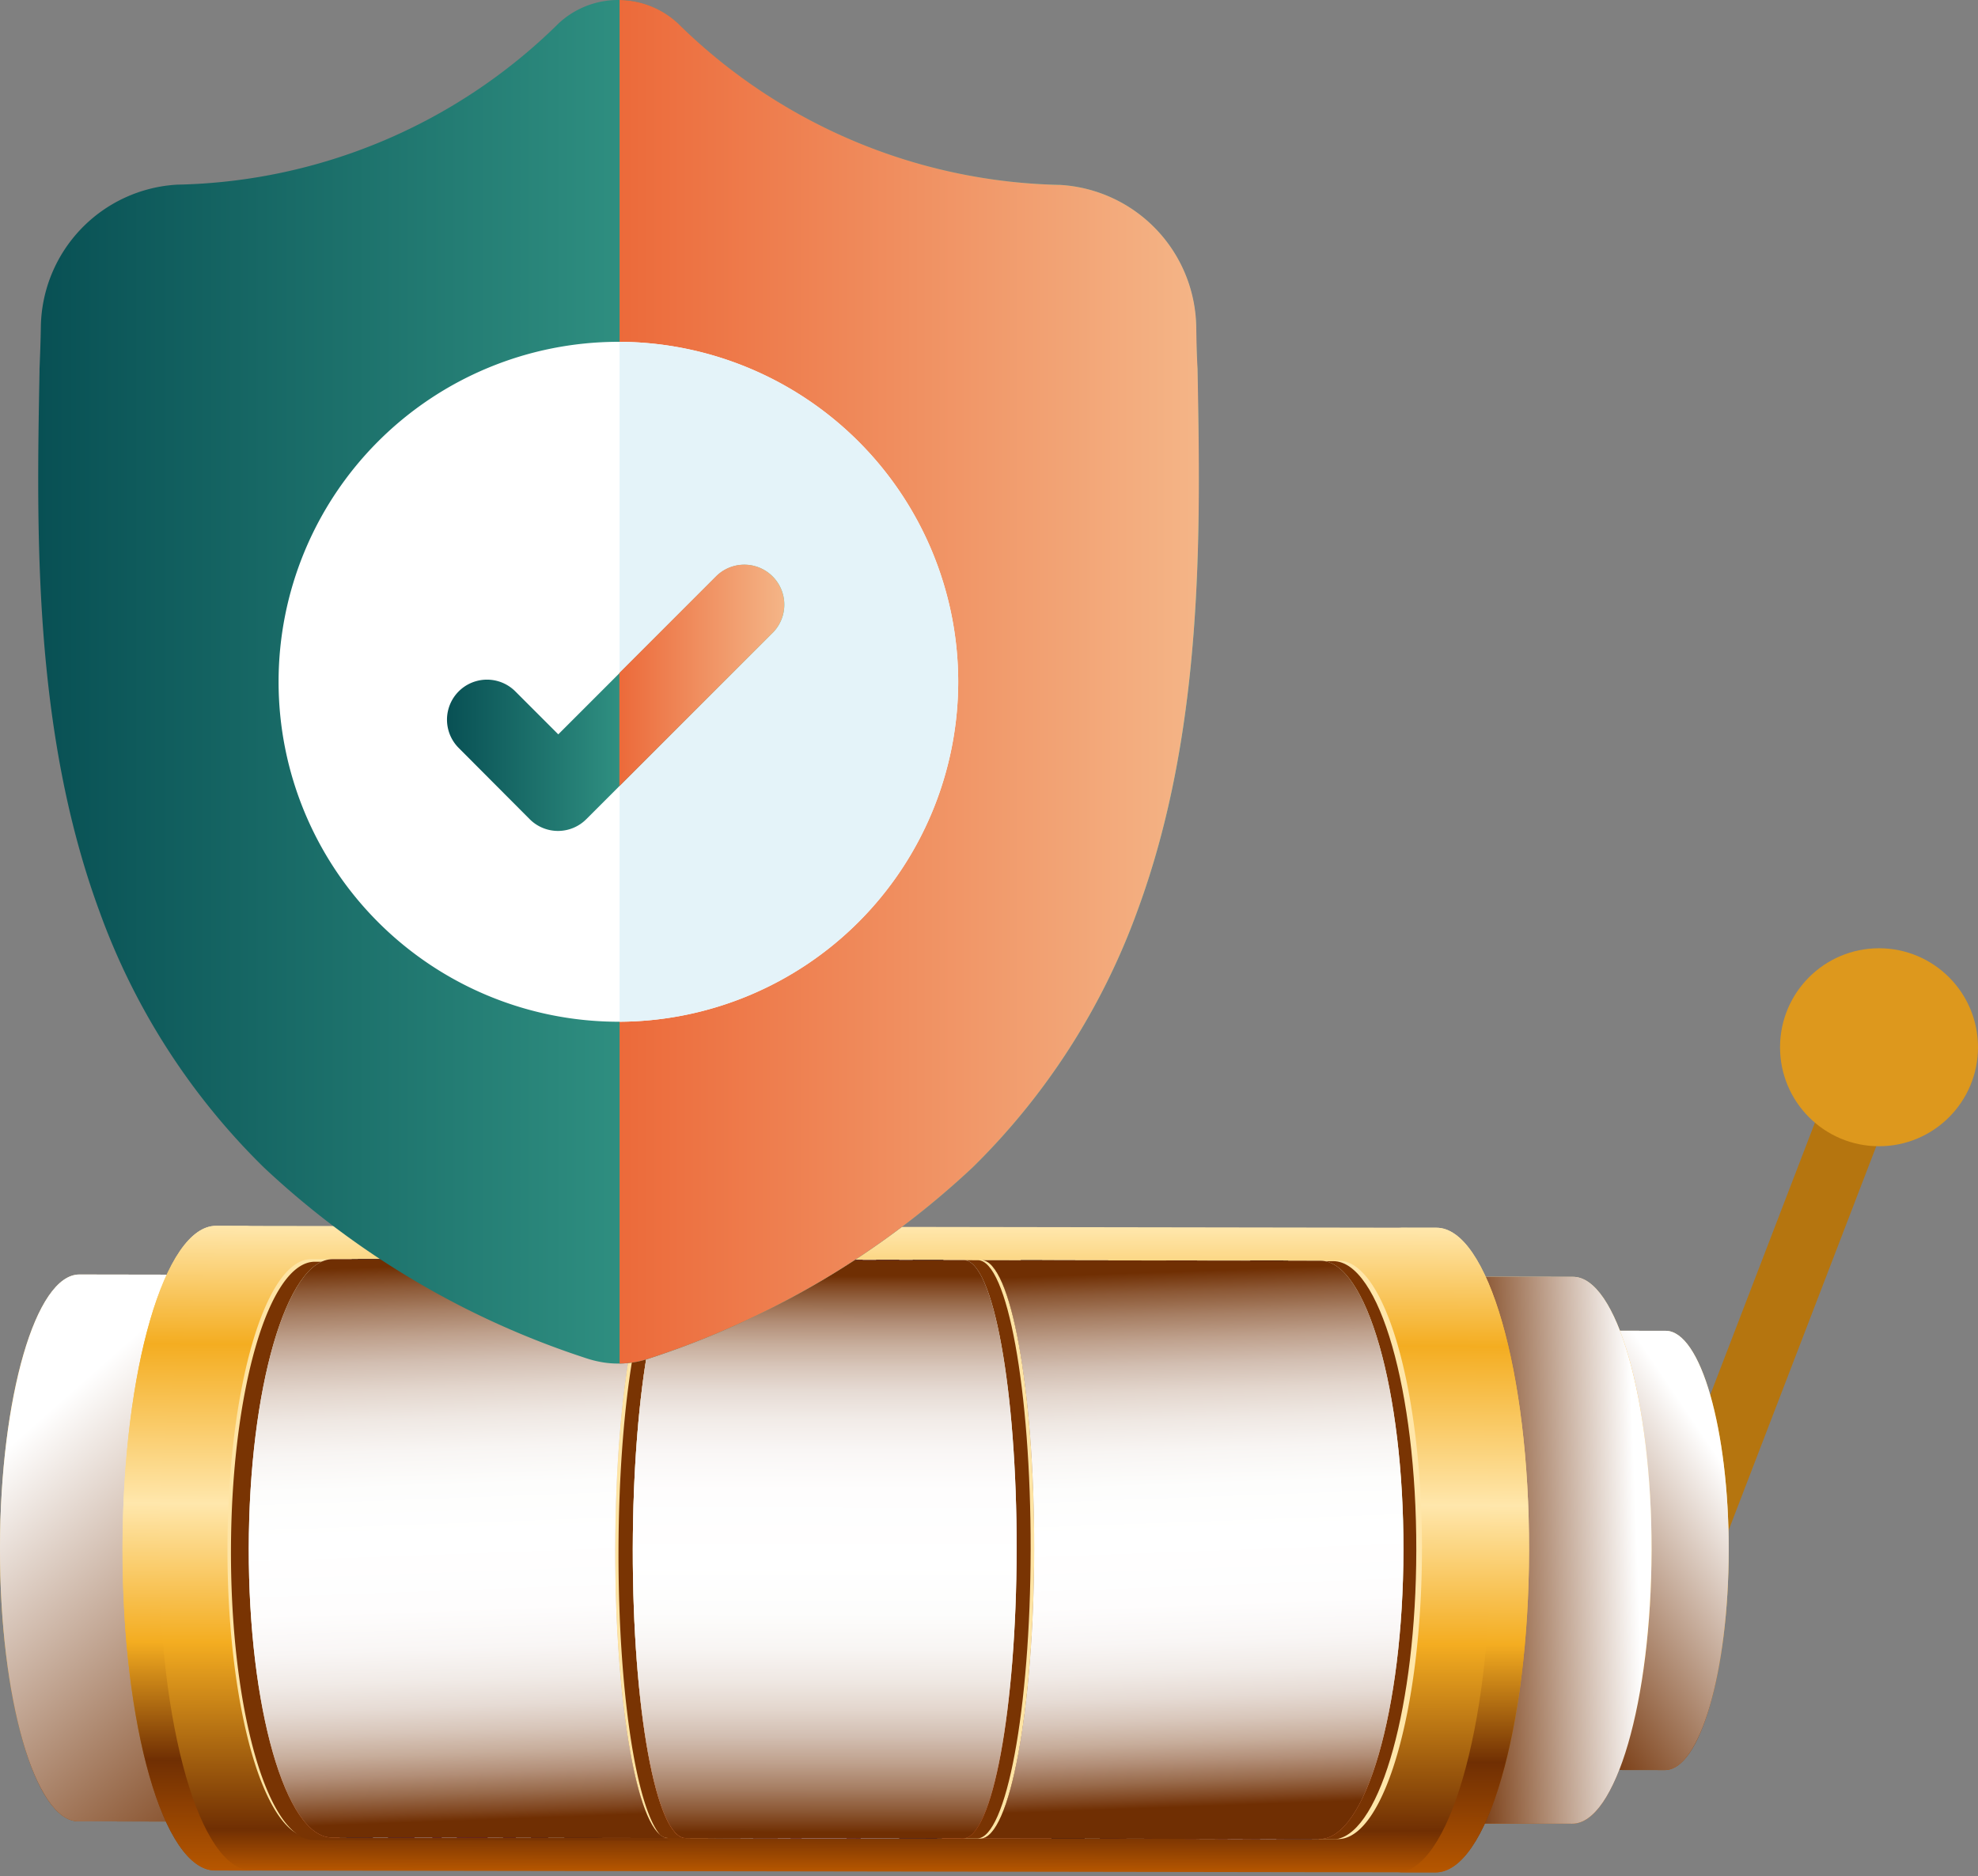 <svg xmlns="http://www.w3.org/2000/svg" xmlns:xlink="http://www.w3.org/1999/xlink" viewBox="0 0 47.54 45.091"><rect x="0" y="0" width="47.54" height="45.091" fill="#808080" stroke="none"/><defs><linearGradient id="a7ba2571-387e-42c8-8aea-ec03270f3d1d" x1="46.742" y1="49.871" x2="46.742" y2="39.314" gradientTransform="matrix(1, 0.002, -0.002, 1, -7.579, -7.405)" gradientUnits="userSpaceOnUse"><stop offset="0" stop-color="#b75700"/><stop offset="0.065" stop-color="#702f03"/><stop offset="0.355" stop-color="#f4ad21"/><stop offset="0.57" stop-color="#ffe7ac"/><stop offset="0.817" stop-color="#f4ad21"/><stop offset="1" stop-color="#ffe7ac"/></linearGradient><linearGradient id="a330ce73-1b21-4c9c-9f0b-5ca67992a010" x1="43.484" y1="46.336" x2="49.094" y2="42.53" gradientTransform="matrix(1, 0.002, -0.002, 1, -7.579, -7.405)" gradientUnits="userSpaceOnUse"><stop offset="0" stop-color="#702f03"/><stop offset="1" stop-color="#fff"/></linearGradient><linearGradient id="adbfb72b-3822-4051-80f5-76d09f6e76f6" x1="44.287" y1="51.164" x2="44.287" y2="38.021" xlink:href="#a7ba2571-387e-42c8-8aea-ec03270f3d1d"/><linearGradient id="b1c4b69f-db60-4e25-a901-31629f2c9340" x1="42.709" y1="44.617" x2="47.012" y2="44.451" xlink:href="#a330ce73-1b21-4c9c-9f0b-5ca67992a010"/><linearGradient id="b872a4e4-64b3-4193-ab2f-fba370fbb126" x1="-328.029" y1="51.164" x2="-328.029" y2="38.021" gradientTransform="matrix(-1, -0.002, -0.002, 1, -324.903, -7.901)" xlink:href="#a7ba2571-387e-42c8-8aea-ec03270f3d1d"/><linearGradient id="b5befcdd-55ae-4de7-ab60-9c9f327be303" x1="16.34" y1="50.037" x2="8.695" y2="41.432" xlink:href="#a330ce73-1b21-4c9c-9f0b-5ca67992a010"/><linearGradient id="e46abe47-2ebf-4228-a10e-894891e97376" x1="27.496" y1="52.34" x2="27.496" y2="36.846" xlink:href="#a7ba2571-387e-42c8-8aea-ec03270f3d1d"/><linearGradient id="b0917b9c-9f17-4bb9-82b6-ccaffcf636cd" x1="18.442" y1="35.345" x2="19.154" y2="54.025" gradientTransform="matrix(1, 0.002, -0.002, 1, -7.579, -7.405)" gradientUnits="userSpaceOnUse"><stop offset="0" stop-color="#f3f4f5"/><stop offset="0.183" stop-color="#f4edce"/><stop offset="0.43" stop-color="#f3f4f5"/><stop offset="0.645" stop-color="#f4edce"/><stop offset="0.935" stop-color="#ec6a3a"/><stop offset="1" stop-color="#f4b183"/></linearGradient><linearGradient id="f2c45ec7-7218-4005-9ace-03a202467677" x1="35.825" y1="35.277" x2="36.537" y2="53.96" gradientTransform="matrix(1, 0.002, -0.002, 1, -7.579, -7.405)" gradientUnits="userSpaceOnUse"><stop offset="0" stop-color="#f3f4f5"/><stop offset="0.183" stop-color="#f4edce"/><stop offset="0.43" stop-color="#f4edce"/><stop offset="0.645" stop-color="#f4edce"/><stop offset="0.935" stop-color="#ec6a3a"/><stop offset="1" stop-color="#f4b183"/></linearGradient><linearGradient id="bc0e25ee-3017-499f-9ff2-e5b797a27da1" x1="12.15" y1="52.339" x2="12.15" y2="36.846" gradientTransform="matrix(1, 0.002, -0.002, 1, -7.579, -7.405)" gradientUnits="userSpaceOnUse"><stop offset="0" stop-color="#b75700"/><stop offset="0.172" stop-color="#702f03"/><stop offset="0.355" stop-color="#f4ad21"/><stop offset="0.57" stop-color="#ffe7ac"/><stop offset="0.817" stop-color="#f4ad21"/><stop offset="1" stop-color="#ffe7ac"/></linearGradient><linearGradient id="a742dec8-b409-47fe-a989-9778b5bea146" x1="42.816" y1="52.339" x2="42.816" y2="36.846" xlink:href="#bc0e25ee-3017-499f-9ff2-e5b797a27da1"/><linearGradient id="a79ff808-e5f1-4a74-b751-6f7423a7bce0" x1="27.47" y1="51.542" x2="27.47" y2="37.643" gradientTransform="matrix(1, 0.002, -0.002, 1, -7.579, -7.405)" gradientUnits="userSpaceOnUse"><stop offset="0.038" stop-color="#ec6a3a"/><stop offset="0.355" stop-color="#f4edce"/><stop offset="0.57" stop-color="#f3f4f5"/><stop offset="0.817" stop-color="#f4edce"/><stop offset="1" stop-color="#f3f4f5"/></linearGradient><linearGradient id="b857a7f8-396f-43c7-82ba-1a0d1e57878b" x1="16.19" y1="44.553" x2="20.706" y2="44.553" xlink:href="#a7ba2571-387e-42c8-8aea-ec03270f3d1d"/><linearGradient id="f114b101-3946-4d52-91d6-66fa9b6eefe9" x1="25.238" y1="44.553" x2="29.754" y2="44.553" xlink:href="#a7ba2571-387e-42c8-8aea-ec03270f3d1d"/><linearGradient id="f875a8dd-d172-42e4-97f0-e6872233f594" x1="34.484" y1="44.553" x2="39" y2="44.553" xlink:href="#a7ba2571-387e-42c8-8aea-ec03270f3d1d"/><clipPath id="a0365847-21b2-4a6a-ada0-2d6cd53660dc"><path d="M16.054,44.175l-8.079-.013c-1.109-.002-2.002-3.114-1.996-6.953s.909-6.949,2.018-6.947l8.079.013c-.706-.001-1.284,3.11-1.29,6.948S15.348,44.173,16.054,44.175Z" fill="none"/></clipPath><radialGradient id="f4f37158-ed8f-4612-87f3-04d00960ed07" cx="19.198" cy="38.223" r="2.636" gradientTransform="matrix(1, 0.002, -0.002, 1, -7.579, -7.405)" gradientUnits="userSpaceOnUse"><stop offset="0" stop-color="#570074"/><stop offset="1" stop-color="#170024"/></radialGradient><radialGradient id="a4453a16-ad05-4730-b1e4-461e2941c565" cx="18.828" cy="51.027" r="2.674" xlink:href="#f4f37158-ed8f-4612-87f3-04d00960ed07"/><clipPath id="f1191a7d-84b0-480f-9d29-12558df858c7"><path d="M24.434,37.238c-.006,3.838-.584,6.949-1.29,6.947l-6.667-.01c-.706-.001-1.274-3.113-1.268-6.951s.584-6.949,1.29-6.948l6.667.01C23.872,30.287,24.44,33.4,24.434,37.238Z" fill="none"/></clipPath><radialGradient id="ac052842-ec54-4f39-b313-86033edaf65f" cx="27.536" cy="38.095" r="2.402" xlink:href="#f4f37158-ed8f-4612-87f3-04d00960ed07"/><radialGradient id="a21ea44d-aecf-4551-969e-8191116c812c" cx="27.399" cy="51.086" r="2.374" xlink:href="#f4f37158-ed8f-4612-87f3-04d00960ed07"/><clipPath id="b3c7ec40-4d0e-4481-af87-4dcbe34e307d"><path d="M33.731,37.253c-.006,3.838-.909,6.948-2.018,6.946l-8.146-.013c.706.001,1.284-3.109,1.29-6.947s-.562-6.951-1.268-6.952l8.146.013C32.844,30.301,33.737,33.415,33.731,37.253Z" fill="none"/></clipPath><radialGradient id="b080da17-8b65-492d-959c-0c9f2febe301" cx="36.227" cy="51.009" r="2.629" xlink:href="#f4f37158-ed8f-4612-87f3-04d00960ed07"/><radialGradient id="a96131b2-f4d9-4a7d-bef8-477337a89961" cx="35.578" cy="38.205" r="2.77" xlink:href="#f4f37158-ed8f-4612-87f3-04d00960ed07"/><linearGradient id="edbfe272-78d4-4c31-b2a0-d1e6aa015c60" x1="18.442" y1="35.345" x2="19.154" y2="54.025" gradientTransform="matrix(1, 0.002, -0.002, 1, -7.579, -7.405)" gradientUnits="userSpaceOnUse"><stop offset="0.129" stop-color="#702f03"/><stop offset="0.156" stop-color="#8c5835"/><stop offset="0.187" stop-color="#a77f64"/><stop offset="0.219" stop-color="#bfa18d"/><stop offset="0.252" stop-color="#d2beb1"/><stop offset="0.288" stop-color="#e3d6cd"/><stop offset="0.325" stop-color="#efe8e3"/><stop offset="0.366" stop-color="#f8f5f3"/><stop offset="0.413" stop-color="#fdfdfc"/><stop offset="0.478" stop-color="#fff"/><stop offset="0.571" stop-color="#fefdfd"/><stop offset="0.622" stop-color="#f9f6f5"/><stop offset="0.662" stop-color="#f1ebe7"/><stop offset="0.697" stop-color="#e6dbd4"/><stop offset="0.728" stop-color="#d8c6ba"/><stop offset="0.757" stop-color="#c7ad9b"/><stop offset="0.784" stop-color="#b28e77"/><stop offset="0.809" stop-color="#996b4c"/><stop offset="0.833" stop-color="#7f441d"/><stop offset="0.844" stop-color="#702f03"/></linearGradient><linearGradient id="a4393ad1-3edb-4e96-a5e4-97d796dcd778" x1="27.47" y1="51.542" x2="27.47" y2="37.643" gradientTransform="matrix(1, 0.002, -0.002, 1, -7.579, -7.405)" gradientUnits="userSpaceOnUse"><stop offset="0.011" stop-color="#702f03"/><stop offset="0.048" stop-color="#8c5835"/><stop offset="0.088" stop-color="#a77f64"/><stop offset="0.131" stop-color="#bfa18d"/><stop offset="0.176" stop-color="#d2beb1"/><stop offset="0.223" stop-color="#e3d6cd"/><stop offset="0.273" stop-color="#efe8e3"/><stop offset="0.328" stop-color="#f8f5f3"/><stop offset="0.39" stop-color="#fdfdfc"/><stop offset="0.478" stop-color="#fff"/><stop offset="0.604" stop-color="#fefdfd"/><stop offset="0.672" stop-color="#f9f6f5"/><stop offset="0.727" stop-color="#f1ebe7"/><stop offset="0.774" stop-color="#e6dbd4"/><stop offset="0.816" stop-color="#d8c6ba"/><stop offset="0.855" stop-color="#c7ad9b"/><stop offset="0.892" stop-color="#b28e77"/><stop offset="0.926" stop-color="#996b4c"/><stop offset="0.958" stop-color="#7f441d"/><stop offset="0.973" stop-color="#702f03"/></linearGradient><linearGradient id="e64b179d-e048-4c9d-8f27-8a3e55da8b1e" x1="35.825" y1="35.277" x2="36.537" y2="53.96" gradientTransform="matrix(1, 0.002, -0.002, 1, -7.579, -7.405)" gradientUnits="userSpaceOnUse"><stop offset="0.14" stop-color="#702f03"/><stop offset="0.166" stop-color="#8c5835"/><stop offset="0.196" stop-color="#a77f64"/><stop offset="0.227" stop-color="#bfa18d"/><stop offset="0.259" stop-color="#d2beb1"/><stop offset="0.293" stop-color="#e3d6cd"/><stop offset="0.33" stop-color="#efe8e3"/><stop offset="0.369" stop-color="#f8f5f3"/><stop offset="0.415" stop-color="#fdfdfc"/><stop offset="0.478" stop-color="#fff"/><stop offset="0.567" stop-color="#fefdfd"/><stop offset="0.615" stop-color="#f9f6f5"/><stop offset="0.654" stop-color="#f1ebe7"/><stop offset="0.687" stop-color="#e6dbd4"/><stop offset="0.717" stop-color="#d8c6ba"/><stop offset="0.745" stop-color="#c7ad9b"/><stop offset="0.77" stop-color="#b28e77"/><stop offset="0.795" stop-color="#996b4c"/><stop offset="0.817" stop-color="#7f441d"/><stop offset="0.828" stop-color="#702f03"/></linearGradient><linearGradient id="b8235db4-fb4f-4b4b-b935-ac268fc7e120" x1="0.919" y1="16.386" x2="28.811" y2="16.386" gradientUnits="userSpaceOnUse"><stop offset="0" stop-color="#085054"/><stop offset="1" stop-color="#55ccac"/></linearGradient><linearGradient id="b90bacb3-7ac2-45b5-9509-85a0d5141e58" x1="14.892" y1="16.386" x2="28.814" y2="16.386" gradientUnits="userSpaceOnUse"><stop offset="0" stop-color="#ec6a3a"/><stop offset="1" stop-color="#f4b587"/></linearGradient><linearGradient id="a8b6e767-a525-45da-aab2-260d25992e2e" x1="10.741" y1="16.77" x2="18.851" y2="16.77" xlink:href="#b8235db4-fb4f-4b4b-b935-ac268fc7e120"/><linearGradient id="b85c7e01-0355-4006-8fab-20969ec7f23e" x1="14.886" y1="16.231" x2="18.85" y2="16.231" xlink:href="#b90bacb3-7ac2-45b5-9509-85a0d5141e58"/></defs><g style="isolation:isolate"><g id="e7e42ee5-8361-49d7-9566-9209c1e46549" data-name="Layer 2"><g id="bc91f327-bac4-4507-ae97-5f029a2eea3d" data-name="—ÎÓÈ_1"><rect x="41.451" y="24.768" width="1.58" height="16.007" transform="translate(14.575 -12.977) rotate(21.032)" fill="#b5750f"/><path d="M41.548,37.265c-.005,2.915-.691,5.277-1.532,5.276l-3.386-.005.017-10.557,3.386.005C40.873,31.985,41.552,34.349,41.548,37.265Z" fill="url(#a7ba2571-387e-42c8-8aea-ec03270f3d1d)"/><g style="mix-blend-mode:multiply"><path d="M41.548,37.265c-.005,2.915-.691,5.277-1.532,5.276l-3.386-.005.017-10.557,3.386.005C40.873,31.985,41.552,34.349,41.548,37.265Z" fill="url(#a330ce73-1b21-4c9c-9f0b-5ca67992a010)"/></g><path d="M39.694,37.262c-.006,3.629-.86,6.57-1.908,6.568l-4.215-.007.021-13.143,4.215.007C38.854,30.689,39.7,33.633,39.694,37.262Z" fill="url(#adbfb72b-3822-4051-80f5-76d09f6e76f6)"/><path d="M39.694,37.262c-.006,3.629-.86,6.57-1.908,6.568l-4.215-.007.021-13.143,4.215.007C38.854,30.689,39.7,33.633,39.694,37.262Z" fill="url(#b1c4b69f-db60-4e25-a901-31629f2c9340)" style="mix-blend-mode:multiply"/><path d="M0,37.2c-.006,3.629.839,6.572,1.887,6.574l4.215.007.021-13.143-4.215-.007C.86,30.63.006,33.57,0,37.2Z" fill="url(#b872a4e4-64b3-4193-ab2f-fba370fbb126)"/><path d="M0,37.2c-.006,3.629.839,6.572,1.887,6.574l4.215.007.021-13.143-4.215-.007C.86,30.63.006,33.57,0,37.2Z" fill="url(#b5befcdd-55ae-4de7-ab60-9c9f327be303)" style="mix-blend-mode:multiply"/><path d="M34.525,29.507l-29.331-.046c-1.236-.002-2.243,3.465-2.249,7.743s.99,7.748,2.225,7.75l29.331.046c1.236.002,2.243-3.465,2.249-7.743S35.76,29.509,34.525,29.507Z" fill="url(#e46abe47-2ebf-4228-a10e-894891e97376)"/><path d="M15.923,44.138a.272.272,0,0,0,.131.036l-8.591-.013a.681.681,0,0,1-.381-.126c-.925-.617-1.62-3.439-1.615-6.827.006-3.838.908-6.949,2.017-6.947l8.591.013a.289.289,0,0,0-.171.061c-.627.453-1.113,3.363-1.119,6.887-.006,3.595.491,6.552,1.135,6.914Z" fill="#fee4a4"/><path d="M16.137,44.237l-8.59-.013a.733.733,0,0,1-.465-.188c-.884-.728-1.536-3.481-1.531-6.765.006-3.837.909-6.949,2.018-6.947l8.336.013c-.627.453-1.113,3.363-1.119,6.887-.006,3.595.491,6.552,1.135,6.914l.002.001a.346.346,0,0,0,.214.099Z" fill="#793403"/><path d="M16.054,44.175l-8.079-.013c-1.109-.002-2.002-3.114-1.996-6.953s.909-6.949,2.018-6.947l8.079.013c-.706-.001-1.284,3.11-1.29,6.948S15.348,44.173,16.054,44.175Z" fill="url(#b0917b9c-9f17-4bb9-82b6-ccaffcf636cd)"/><path d="M34.176,37.253c-.006,3.838-.908,6.948-2.017,6.946L23.567,44.186c.707.001,1.284-3.109,1.29-6.947.006-3.713-.525-6.746-1.199-6.942a.234.234,0,0,0-.069-.01l8.591.013C33.289,30.302,34.182,33.415,34.176,37.253Z" fill="#ffe6a9"/><path d="M34.04,37.263c-.006,3.708-.849,6.736-1.906,6.936l-8.566-.013c.707.001,1.284-3.109,1.29-6.947.006-3.713-.525-6.746-1.199-6.942l8.386.013C33.152,30.312,34.046,33.426,34.04,37.263Z" fill="#793403"/><path d="M33.731,37.253c-.006,3.838-.909,6.948-2.018,6.946l-8.146-.013c.706.001,1.284-3.109,1.29-6.947s-.562-6.951-1.268-6.952l8.146.013C32.844,30.301,33.737,33.415,33.731,37.253Z" fill="url(#f2c45ec7-7218-4005-9ace-03a202467677)"/><path d="M3.821,37.206c-.007,4.278.989,7.748,2.225,7.75l-.877-.001c-1.235-.002-2.232-3.472-2.225-7.75s1.014-7.746,2.249-7.744l.877.001C4.834,29.46,3.828,32.928,3.821,37.206Z" fill="url(#bc0e25ee-3017-499f-9ff2-e5b797a27da1)"/><path d="M36.75,37.258c-.007,4.278-1.014,7.745-2.249,7.743l-.927-.001c1.236.002,2.242-3.465,2.249-7.743s-.989-7.749-2.225-7.751l.927.001C35.76,29.509,36.756,32.979,36.75,37.258Z" fill="url(#a742dec8-b409-47fe-a989-9778b5bea146)"/><path d="M24.857,37.239c-.006,3.838-.583,6.948-1.29,6.947l-7.513-.012a.305.305,0,0,1-.194-.081c-.614-.51-1.079-3.391-1.073-6.87.006-3.838.583-6.949,1.29-6.948l7.513.012a.372.372,0,0,1,.273.159C24.437,31.126,24.862,33.91,24.857,37.239Z" fill="#fee4a4"/><path d="M24.857,37.239c-.006,3.838-.583,6.948-1.29,6.947l-7.513-.012a.305.305,0,0,1-.194-.081c-.574-.682-1-3.464-.995-6.792.006-3.838.584-6.949,1.29-6.948l7.513.012a.305.305,0,0,1,.194.081C24.437,31.126,24.862,33.91,24.857,37.239Z" fill="#793403"/><path d="M24.857,37.239c-.006,3.838-.583,6.948-1.29,6.947l-7.09-.011c-.706-.001-1.274-3.113-1.268-6.951s.584-6.949,1.29-6.948l7.09.011C24.296,30.288,24.863,33.4,24.857,37.239Z" fill="#fee4a4"/><path d="M24.771,37.239c-.006,3.838-.584,6.948-1.29,6.947l-7.004-.011c-.706-.001-1.274-3.113-1.268-6.951s.584-6.949,1.29-6.948l7.004.011C24.209,30.288,24.777,33.4,24.771,37.239Z" fill="#793403"/><path d="M24.434,37.238c-.006,3.838-.584,6.949-1.29,6.947l-6.667-.01c-.706-.001-1.274-3.113-1.268-6.951s.584-6.949,1.29-6.948l6.667.01C23.872,30.287,24.44,33.4,24.434,37.238Z" fill="url(#a79ff808-e5f1-4a74-b751-6f7423a7bce0)"/><path d="M9.993,40.313a1.112,1.112,0,0,1-.27-.033.682.682,0,0,1-.549-.71,1.498,1.498,0,0,1,.053-.379,7.175,7.175,0,0,1,1.125-1.863c.824-1.111,1.362-1.84,1.603-2.174L9.835,35.15a2.074,2.074,0,0,0-.315.018.462.462,0,0,0-.349.334l-.203.517-.425-.001.025-1.983,4.494.007-.001.434-.02.028q-.117.165-.244.35A12.349,12.349,0,0,0,11.028,38.776a8.125,8.125,0,0,1-.302,1.085A.747.747,0,0,1,9.993,40.313Z" fill="url(#b857a7f8-396f-43c7-82ba-1a0d1e57878b)"/><path d="M8.674,34.143l-.023,1.77.245 0.0.177-.449a.561.561,0,0,1,.43-.4,2.05,2.05,0,0,1,.332-.02l2.327.004c-.016.023-.04.057-.07.1q-.317.444-1.654,2.243a7.209,7.209,0,0,0-1.108,1.827A1.42,1.42,0,0,0,9.281,39.57a.568.568,0,0,0,.212.485.713.713,0,0,0,.256.122,1.02,1.02,0,0,0,.244.029.638.638,0,0,0,.637-.39,9.949,9.949,0,0,0,.295-1.065,12.4,12.4,0,0,1,1.786-3.956c.085-.125.167-.242.246-.352l0-.293Z" fill="#231f20"/><path d="M8.773,34.243,8.752,35.912l-.001.1.244 0.0.176-.45a.567.567,0,0,1,.431-.4,2.206,2.206,0,0,1,.332-.019l2.327.004q-.195.283-1.724,2.343a7.191,7.191,0,0,0-1.108,1.827,1.409,1.409,0,0,0-.05.352.623.623,0,0,0,.113.386.713.713,0,0,0,.256.122,1.02,1.02,0,0,0,.244.029.638.638,0,0,0,.637-.39,9.949,9.949,0,0,0,.295-1.065,12.4,12.4,0,0,1,1.786-3.956c.085-.125.167-.242.246-.352l0-.193Z" fill="#137a7a"/><path d="M19.041,40.327a1.112,1.112,0,0,1-.27-.033.682.682,0,0,1-.549-.71,1.498,1.498,0,0,1,.053-.379,7.176,7.176,0,0,1,1.125-1.863c.824-1.111,1.362-1.84,1.603-2.174L18.883,35.165a2.074,2.074,0,0,0-.315.018.462.462,0,0,0-.349.334l-.203.517-.425-.001.025-1.983,4.494.007-.001.434-.02.028q-.117.165-.244.35a12.349,12.349,0,0,0-1.77,3.922,8.128,8.128,0,0,1-.302,1.085A.747.747,0,0,1,19.041,40.327Z" fill="url(#f114b101-3946-4d52-91d6-66fa9b6eefe9)"/><path d="M17.722,34.157l-.023,1.77.245 0.0.177-.449a.561.561,0,0,1,.43-.4,2.049,2.049,0,0,1,.332-.02l2.327.004c-.016.023-.04.057-.07.1q-.317.444-1.654,2.243a7.21,7.21,0,0,0-1.108,1.827,1.42,1.42,0,0,0-.049.353.568.568,0,0,0,.212.485.713.713,0,0,0,.256.122,1.021,1.021,0,0,0,.244.029.638.638,0,0,0,.637-.39,9.946,9.946,0,0,0,.295-1.065,12.4,12.4,0,0,1,1.786-3.956c.085-.125.167-.242.246-.352l0-.293Z" fill="#231f20"/><path d="M17.821,34.257l-.021,1.67-.001.1.244 0.0.176-.45a.567.567,0,0,1,.431-.4,2.205,2.205,0,0,1,.332-.019l2.327.004q-.195.283-1.724,2.343a7.191,7.191,0,0,0-1.108,1.827,1.409,1.409,0,0,0-.05.352.623.623,0,0,0,.113.386.713.713,0,0,0,.256.122,1.021,1.021,0,0,0,.244.029.638.638,0,0,0,.637-.39,9.946,9.946,0,0,0,.295-1.065,12.4,12.4,0,0,1,1.786-3.956c.085-.125.167-.242.246-.352l0-.193Z" fill="#137a7a"/><path d="M28.288,40.341a1.112,1.112,0,0,1-.27-.033.682.682,0,0,1-.549-.71,1.498,1.498,0,0,1,.053-.379A7.176,7.176,0,0,1,28.647,37.356c.824-1.111,1.362-1.84,1.603-2.174L28.13,35.179a2.075,2.075,0,0,0-.315.018.462.462,0,0,0-.349.334l-.203.517-.425-.001.025-1.983,4.494.007-.001.434-.02.028q-.117.165-.244.35a12.349,12.349,0,0,0-1.77,3.922,8.124,8.124,0,0,1-.302,1.085A.747.747,0,0,1,28.288,40.341Z" fill="url(#f875a8dd-d172-42e4-97f0-e6872233f594)"/><path d="M26.968,34.171l-.023,1.77.245 0.0.176-.449a.561.561,0,0,1,.43-.4,2.049,2.049,0,0,1,.332-.02l2.327.004c-.016.023-.04.057-.07.1q-.317.444-1.654,2.243A7.21,7.21,0,0,0,27.624,39.246a1.42,1.42,0,0,0-.048.353.568.568,0,0,0,.212.485.713.713,0,0,0,.256.122,1.02,1.02,0,0,0,.244.029.638.638,0,0,0,.637-.39,9.942,9.942,0,0,0,.295-1.065,12.4,12.4,0,0,1,1.785-3.956c.085-.125.167-.242.246-.352l0-.293Z" fill="#231f20"/><path d="M27.067,34.272l-.021,1.67-.001.1.244 0.0.177-.45a.567.567,0,0,1,.431-.4,2.206,2.206,0,0,1,.332-.019l2.327.004q-.195.283-1.724,2.343a7.191,7.191,0,0,0-1.108,1.827,1.409,1.409,0,0,0-.05.352.623.623,0,0,0,.113.386.713.713,0,0,0,.256.122,1.02,1.02,0,0,0,.244.029.638.638,0,0,0,.637-.39,9.942,9.942,0,0,0,.295-1.065,12.4,12.4,0,0,1,1.785-3.956c.085-.125.167-.242.246-.352l0-.193Z" fill="#137a7a"/><g clip-path="url(#a0365847-21b2-4a6a-ada0-2d6cd53660dc)"><polygon points="15.117 29.512 15.081 29.625 14.313 32.08 7.889 32.07 8.693 29.502 15.117 29.512" fill="#231f20"/><polygon points="15.081 29.625 14.313 32.08 8.038 32.071 8.806 29.615 15.081 29.625" fill="url(#f4f37158-ed8f-4612-87f3-04d00960ed07)"/><path d="M10.419,31.146c-.085.271-.349.428-.762.427L8.844,31.572l.491-1.57.767.001c.393.001.543.165.467.409a.57.57,0,0,1-.317.345A.279.279,0,0,1,10.419,31.146Zm-.807-.869-.116.37.361.001c.177 0.0.293-.062.332-.186s-.039-.184-.216-.184Zm.454.831c.041-.132-.04-.195-.228-.196l-.424-.001-.121.388.424.001C9.903,31.3,10.023,31.242,10.065,31.107Z" fill="#fff"/><path d="M11.7,31.24l-.729-.001-.244.336-.372-.001,1.191-1.569.359.001.211,1.571-.381-.001Zm-.028-.276-.061-.601-.437.601Z" fill="#fff"/><path d="M13.28,31.579l-.166-.438-.018,0-.316-.001-.137.437-.363-.001.491-1.57.68.001c.42.001.614.219.504.571a.77.77,0,0,1-.478.495l.194.505Zm.058-1.274-.296-0-.171.547.296 0a.398.398,0,0,0,.42-.273C13.64,30.406,13.56,30.305,13.338,30.305Z" fill="#fff"/><polygon points="14.841 44.987 8.531 44.977 7.417 42.484 13.728 42.494 14.766 44.82 14.841 44.987" fill="#231f20"/><polygon points="14.766 44.82 8.613 44.81 7.573 42.484 13.728 42.494 14.766 44.82" fill="url(#a4453a16-ad05-4730-b1e4-461e2941c565)"/><path d="M10.355,44.051c.121.272-.024.428-.437.428L9.106,44.478l-.702-1.571.767.001a.796.796,0,0,1,.777.409c.07.157.044.278-.054.345A.706.706,0,0,1,10.355,44.051ZM8.888,43.181l.165.37.361.001c.177 0.0.246-.062.19-.186a.352.352,0,0,0-.356-.184Zm1.084.832a.37.37,0,0,0-.377-.196l-.424-.001.173.388.424.001C9.958,44.206,10.033,44.147,9.972,44.013Z" fill="#fff"/><path d="M11.707,44.146l-.729-.001.011.337-.372-.001L10.615,42.91l.359.001,1.404,1.573-.381-.001Zm-.238-.276-.518-.602.02.601Z" fill="#fff"/><path d="M13.542,44.485l-.498-.438-.018,0-.316-.001.195.438-.363-.001-.702-1.571.68.001a1.0 1,0,0,1,.937.571c.105.236.064.408-.102.496l.578.506Zm-.91-1.276-.296-0.0.245.548.296 0c.222 0.0.288-.103.212-.273A.466.466,0,0,0,12.632,43.209Z" fill="#fff"/></g><g clip-path="url(#f1191a7d-84b0-480f-9d29-12558df858c7)"><polygon points="23.068 31.952 16.644 31.942 17.182 29.373 22.457 29.382 22.491 29.523 23.068 31.952" fill="#231f20"/><polygon points="23.068 31.952 16.724 31.942 17.232 29.514 22.491 29.523 23.068 31.952" fill="url(#ac052842-ec54-4f39-b313-86033edaf65f)"/><path d="M18.94,30.898c-.016.29-.232.464-.628.463L17.533,31.36l.24-1.56.653.001c.334.001.497.147.484.372a.396.396,0,0,1-.207.331A.364.364,0,0,1,18.94,30.898Zm-.891-.852-.045.349.322.001c.158 0.0.249-.06.259-.178.01-.115-.069-.171-.223-.171Zm.555.812c.011-.136-.076-.2-.248-.2l-.386-.001-.052.404.398.001C18.493,31.061,18.593,30.999,18.604,30.858Z" fill="#fff"/><path d="M20.158,30.997l-.681-.001-.138.367-.357-.001.672-1.56.305 0.0.712,1.562-.366-.001Zm-.115-.287-.235-.585-.22.584Z" fill="#fff"/><path d="M21.788,31.367l-.354-.474-.017,0-.293-0.0.052.474-.349-.001-.133-1.561.578.001a.633.633,0,0,1,.674.525.426.426,0,0,1-.209.493l.423.544Zm-.497-1.295-.257-0.0.058.525.268 0c.201 0.0.287-.102.261-.267A.295.295,0,0,0,21.292,30.072Z" fill="#fff"/><polygon points="22.99 42.522 22.947 42.727 22.446 45.091 17.242 45.083 17.204 44.928 16.609 42.512 22.99 42.522" fill="#231f20"/><polygon points="22.875 42.522 22.864 42.572 22.364 44.936 17.204 44.928 16.609 42.512 22.875 42.522" fill="url(#a21ea44d-aecf-4551-969e-8191116c812c)"/><path d="M19.017,44.275c.021.249-.142.388-.475.388l-.656-.001L17.603,43.101l.702.001c.359.001.56.183.583.445a.36.36,0,0,1-.148.353A.416.416,0,0,1,19.017,44.275Zm-1.037-.872.061.386.313 0c.154 0.0.23-.064.216-.191-.015-.13-.108-.195-.267-.195Zm.728.836c-.014-.126-.106-.187-.266-.187l-.36-.001.057.366.35.001C18.645,44.417,18.722,44.364,18.708,44.239Z" fill="#fff"/><path d="M20.11,44.362l-.604-.001-.099.303-.301-0.0.518-1.559.328.001.576,1.561-.308-0Zm-.095-.26-.222-.608-.2.607Z" fill="#fff"/><path d="M21.468,44.667,21.264,44.27l-.015,0-.264-0-.031.397-.293-0.0.084-1.56.622.001a.491.491,0,0,1,.534.612.603.603,0,0,1-.343.488l.227.46Zm-.153-1.235-.264-0-.044.561.253 0a.289.289,0,0,0,.319-.274C21.6,43.539,21.513,43.432,21.315,43.432Z" fill="#fff"/></g><g clip-path="url(#b3c7ec40-4d0e-4481-af87-4dcbe34e307d)"><polygon points="32.244 42.444 32.208 42.557 31.439 45.012 25.016 45.002 25.054 44.878 25.82 42.434 32.244 42.444" fill="#231f20"/><polygon points="32.081 42.444 31.316 44.888 25.054 44.878 25.82 42.434 32.081 42.444" fill="url(#b080da17-8b65-492d-959c-0c9f2febe301)"/><path d="M27.545,44.078c-.085.271-.349.428-.762.427l-.812-.001.491-1.57.767.001c.393.001.543.165.467.409a.57.57,0,0,1-.317.345A.279.279,0,0,1,27.545,44.078Zm-.807-.869-.116.37.361.001c.177 0.0.293-.062.332-.186s-.039-.184-.216-.184Zm.454.831c.041-.132-.04-.195-.228-.196l-.424-.001-.121.388.424.001C27.03,44.232,27.149,44.174,27.191,44.039Z" fill="#fff"/><path d="M28.826,44.172l-.729-.001-.244.336-.372-.001L28.672,42.938l.359.001.211,1.571-.381-.001Zm-.028-.276-.061-.601-.437.601Z" fill="#fff"/><path d="M30.406,44.511l-.166-.438-.018,0-.316-0-.137.437-.363-.001.491-1.57.68.001c.42.001.614.219.504.571a.77.77,0,0,1-.478.495l.194.505Zm.058-1.274-.296-0-.171.547.296 0a.398.398,0,0,0,.42-.273C30.767,43.338,30.686,43.237,30.464,43.237Z" fill="#fff"/><polygon points="31.765 32.108 25.342 32.098 24.227 29.605 24.193 29.526 30.618 29.536 31.765 32.108" fill="#231f20"/><polygon points="31.651 32.107 25.342 32.098 24.227 29.605 30.538 29.615 31.651 32.107" fill="url(#a96131b2-f4d9-4a7d-bef8-477337a89961)"/><path d="M27.166,31.172c.121.272-.024.428-.437.428l-.812-.001-.702-1.571.767.001a.795.795,0,0,1,.777.409c.07.157.044.278-.054.345A.706.706,0,0,1,27.166,31.172Zm-1.467-.871.165.37.361.001c.177 0.0.246-.062.19-.186a.352.352,0,0,0-.356-.185Zm1.084.832a.37.37,0,0,0-.377-.196l-.424-.001.173.388.424.001C26.769,31.326,26.843,31.268,26.783,31.133Z" fill="#fff"/><path d="M28.518,31.266l-.729-.001.011.337-.372-.001-.002-1.57.359.001,1.404,1.573-.381-.001Zm-.238-.276-.518-.602.02.601Z" fill="#fff"/><path d="M30.353,31.606l-.498-.438-.018,0-.316-0.0.195.438-.363-.001-.702-1.571.68.001a1.0 1,0,0,1,.937.571c.105.236.064.408-.102.496l.578.506Zm-.91-1.276-.296-0.0.245.548.296 0c.222 0.0.288-.103.212-.273A.466.466,0,0,0,29.442,30.33Z" fill="#fff"/></g><path d="M16.054,44.175l-8.079-.013c-1.109-.002-2.002-3.114-1.996-6.953s.909-6.949,2.018-6.947l8.079.013c-.706-.001-1.284,3.11-1.29,6.948S15.348,44.173,16.054,44.175Z" fill="url(#edbfe272-78d4-4c31-b2a0-d1e6aa015c60)" style="mix-blend-mode:multiply"/><path d="M24.434,37.238c-.006,3.838-.584,6.949-1.29,6.947l-6.667-.01c-.706-.001-1.274-3.113-1.268-6.951s.584-6.949,1.29-6.948l6.667.01C23.872,30.287,24.44,33.4,24.434,37.238Z" fill="url(#a4393ad1-3edb-4e96-a5e4-97d796dcd778)" style="mix-blend-mode:multiply"/><path d="M33.731,37.253c-.006,3.838-.909,6.948-2.018,6.946l-8.146-.013c.706.001,1.284-3.109,1.29-6.947s-.562-6.951-1.268-6.952l8.146.013C32.844,30.301,33.737,33.415,33.731,37.253Z" fill="url(#e64b179d-e048-4c9d-8f27-8a3e55da8b1e)" style="mix-blend-mode:multiply"/><path d="M27.34,21.882a16.545,16.545,0,0,1-3.957,6.169,20.728,20.728,0,0,1-7.741,4.585,2.627,2.627,0,0,1-.321.09,2.443,2.443,0,0,1-.43.045h-.026a2.254,2.254,0,0,1-.462-.045,2.511,2.511,0,0,1-.314-.083,20.672,20.672,0,0,1-7.747-4.585,16.416,16.416,0,0,1-3.957-6.169C.79,17.546.879,12.769.95,8.921V8.863C.963,8.549.976,8.215.982,7.843A3.474,3.474,0,0,1,4.253,4.438,13.413,13.413,0,0,0,13.411.577L13.43.558a2.103,2.103,0,0,1,2.854,0l.019.019A13.467,13.467,0,0,0,25.474,4.444a3.474,3.474,0,0,1,3.271,3.405c.006.372.013.705.032,1.02v.026C28.853,12.743,28.943,17.534,27.34,21.882Z" fill="url(#b8235db4-fb4f-4b4b-b935-ac268fc7e120)"/><path d="M27.34,21.882a16.545,16.545,0,0,1-3.957,6.169,20.728,20.728,0,0,1-7.741,4.585,2.627,2.627,0,0,1-.321.09,2.443,2.443,0,0,1-.43.045V0A2.102,2.102,0,0,1,16.29.558l.019.019A13.467,13.467,0,0,0,25.48,4.444,3.474,3.474,0,0,1,28.751,7.85c.006.372.013.705.032,1.02v.026C28.853,12.743,28.943,17.534,27.34,21.882Z" fill="url(#b90bacb3-7ac2-45b5-9509-85a0d5141e58)"/><path d="M23.03,16.386A8.181,8.181,0,0,1,14.892,24.556h-.026a8.17,8.17,0,0,1,0-16.341H14.892A8.181,8.181,0,0,1,23.03,16.386Z" fill="#fff"/><path d="M23.03,16.386A8.181,8.181,0,0,1,14.892,24.556V8.215A8.181,8.181,0,0,1,23.03,16.386Z" fill="#e4f3f9"/><path d="M18.567,15.212,14.886,18.893l-.795.795a.96.96,0,0,1-1.36,0l-1.706-1.712a.961.961,0,0,1,1.36-1.36l1.033,1.033,3.797-3.797a.959.959,0,1,1,1.353,1.36Z" fill="url(#a8b6e767-a525-45da-aab2-260d25992e2e)"/><path d="M18.567,15.212,14.886,18.893V16.174l2.322-2.322a.961.961,0,0,1,1.36,1.36Z" fill="url(#b85c7e01-0355-4006-8fab-20969ec7f23e)"/><circle cx="45.161" cy="25.169" r="2.379" fill="#dd981d"/></g></g></g></svg>